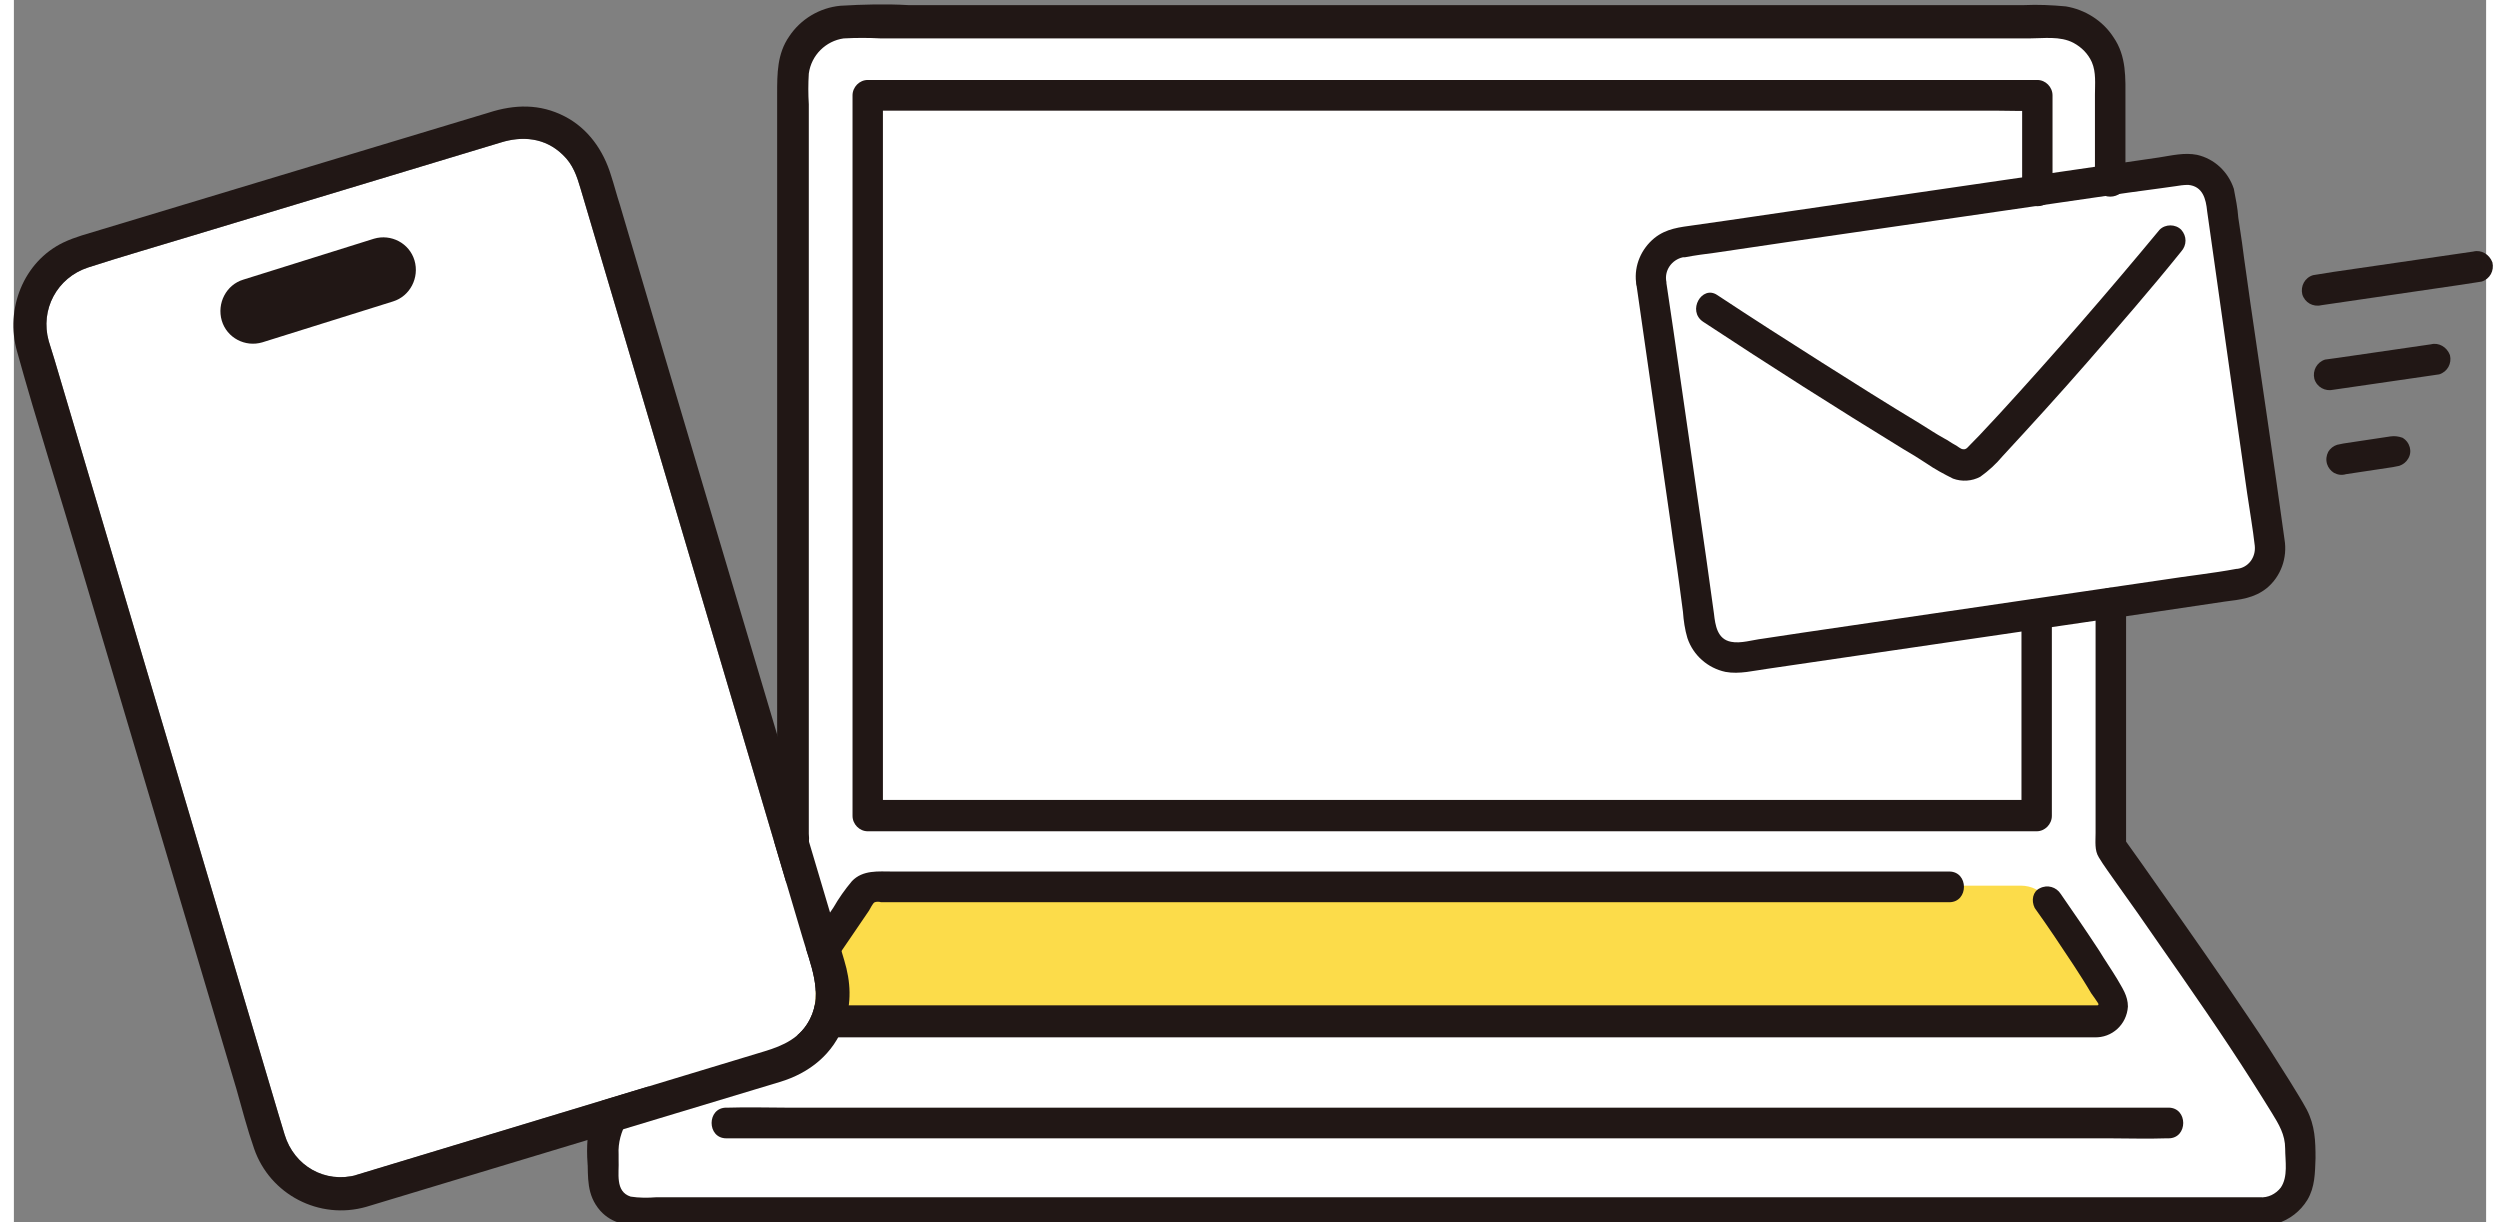 <?xml version="1.0" encoding="UTF-8"?>
<svg xmlns="http://www.w3.org/2000/svg" xmlns:xlink="http://www.w3.org/1999/xlink" width="90px" height="44px" viewBox="0 0 89 44" version="1.1">
<rect x="0" y="0" width="89" height="44" fill="#808080" stroke="none"/>
<g id="surface1">
<path style=" stroke:none;fill-rule:nonzero;fill:rgb(100%,100%,100%);fill-opacity:1;" d="M 28.07 23.98 C 28.07 17.301 28.07 8.43 28.07 2.789 C 28.07 1.684 28.961 0.785 30.055 0.785 L 73.504 0.762 C 74.602 0.762 75.492 1.66 75.492 2.766 C 75.492 10.344 75.492 22.668 75.492 30.523 C 77.066 32.758 80.418 37.434 82.086 40.27 C 82.246 40.543 82.336 40.867 82.336 41.191 C 82.336 41.488 82.336 41.836 82.336 42.203 C 82.336 42.965 81.719 43.586 80.969 43.586 L 22.387 43.586 C 21.746 43.586 21.246 43.055 21.246 42.434 C 21.246 40.637 21.246 42.965 21.246 41.211 C 21.246 40.891 21.336 40.566 21.496 40.27 C 23.164 37.387 26.539 32.574 28.094 30.363 C 28.07 28.773 28.07 26.539 28.07 23.98 Z M 28.07 23.98 "/>
<path style=" stroke:none;fill-rule:nonzero;fill:rgb(100%,100%,100%);fill-opacity:1;" d="M 58.898 10.137 C 59.449 13.914 60.133 18.797 60.68 22.598 C 60.77 23.289 61.41 23.773 62.094 23.684 C 66.43 23.059 75.648 21.699 80.191 21.031 C 80.875 20.941 81.355 20.297 81.266 19.605 C 80.715 15.805 80.008 10.918 79.484 7.141 C 79.391 6.449 78.754 5.965 78.07 6.059 C 74.258 6.613 64.219 8.086 59.973 8.707 C 59.266 8.801 58.785 9.445 58.898 10.137 Z M 58.898 10.137 "/>
<path style=" stroke:none;fill-rule:nonzero;fill:rgb(98.824%,86.275%,29.02%);fill-opacity:1;" d="M 72.25 31.883 C 72.637 31.883 73.004 32.066 73.23 32.414 C 73.984 33.496 74.781 34.672 75.492 35.844 C 75.648 36.121 75.582 36.469 75.309 36.652 C 75.215 36.719 75.102 36.742 75.012 36.742 L 28.57 36.742 C 28.25 36.742 28 36.488 28 36.168 C 28 36.051 28.023 35.961 28.094 35.867 C 28.801 34.715 29.621 33.52 30.352 32.438 C 30.578 32.113 30.945 31.93 31.332 31.93 C 39.891 31.883 63.668 31.883 72.25 31.883 "/>
<path style=" stroke:none;fill-rule:nonzero;fill:rgb(12.941%,9.02%,8.235%);fill-opacity:1;" d="M 72.75 32.688 C 73.23 33.355 73.688 34.047 74.145 34.738 C 74.371 35.086 74.578 35.406 74.781 35.754 C 74.852 35.844 74.988 36.051 75.035 36.121 C 75.059 36.168 75.035 36.191 75.012 36.191 C 74.988 36.191 74.875 36.191 74.828 36.191 L 28.867 36.191 C 28.777 36.191 28.664 36.191 28.57 36.191 C 28.57 36.191 28.527 36.121 28.547 36.191 C 28.547 36.098 28.664 35.961 28.73 35.867 C 29.188 35.152 29.645 34.441 30.125 33.75 C 30.352 33.426 30.559 33.105 30.785 32.781 C 30.832 32.711 30.922 32.504 30.992 32.48 C 31.059 32.457 31.148 32.457 31.219 32.48 L 69.672 32.48 C 70.379 32.48 70.379 31.375 69.672 31.375 L 31.629 31.375 C 31.129 31.375 30.559 31.309 30.168 31.723 C 29.918 32.02 29.691 32.344 29.508 32.664 C 29.258 33.035 29.027 33.379 28.777 33.75 C 28.547 34.094 28.32 34.418 28.113 34.762 C 27.887 35.109 27.59 35.477 27.477 35.867 C 27.316 36.488 27.66 37.113 28.273 37.297 C 28.367 37.32 28.457 37.344 28.547 37.344 C 28.891 37.367 29.234 37.344 29.574 37.344 L 74.465 37.344 C 74.602 37.344 74.762 37.344 74.898 37.344 C 75.535 37.367 76.062 36.883 76.105 36.238 C 76.105 35.844 75.902 35.57 75.719 35.246 C 75.512 34.902 75.285 34.578 75.078 34.234 C 74.625 33.543 74.168 32.875 73.688 32.184 C 73.527 31.93 73.207 31.836 72.934 31.977 C 72.684 32.09 72.613 32.414 72.75 32.688 Z M 72.75 32.688 "/>
<path style=" stroke:none;fill-rule:nonzero;fill:rgb(12.941%,9.02%,8.235%);fill-opacity:1;" d="M 72.273 22.094 C 72.273 24.512 72.273 26.93 72.273 29.348 L 72.82 28.797 C 70.766 28.797 68.711 28.797 66.66 28.797 L 30.738 28.797 L 31.285 29.348 C 31.285 27.066 31.285 24.789 31.285 22.531 C 31.285 18.176 31.285 13.82 31.285 9.469 C 31.285 7.441 31.285 5.438 31.285 3.434 L 30.738 3.984 L 71.383 3.984 C 71.84 3.984 72.316 4.008 72.773 3.984 C 72.797 3.984 72.82 3.984 72.844 3.984 L 72.297 3.434 C 72.297 4.586 72.297 5.734 72.297 6.887 C 72.297 7.602 73.391 7.602 73.391 6.887 C 73.391 5.734 73.391 4.586 73.391 3.434 C 73.391 3.133 73.141 2.879 72.844 2.879 L 30.738 2.879 C 30.441 2.879 30.191 3.133 30.191 3.434 C 30.191 7.395 30.191 11.336 30.191 15.297 L 30.191 26.953 C 30.191 27.758 30.191 28.566 30.191 29.371 C 30.191 29.672 30.441 29.926 30.738 29.926 L 65.676 29.926 C 67.867 29.926 70.082 29.926 72.273 29.926 L 72.82 29.926 C 73.117 29.926 73.367 29.672 73.367 29.371 C 73.367 26.953 73.367 24.535 73.367 22.113 C 73.367 21.379 72.273 21.379 72.273 22.094 Z M 72.273 22.094 "/>
<path style=" stroke:none;fill-rule:nonzero;fill:rgb(12.941%,9.02%,8.235%);fill-opacity:1;" d="M 74.941 21.699 C 74.941 24.211 74.941 26.723 74.941 29.234 C 74.941 29.488 74.941 29.742 74.941 29.992 C 74.941 30.293 74.898 30.617 75.059 30.867 C 75.238 31.168 75.469 31.469 75.672 31.766 C 76.199 32.504 76.723 33.242 77.227 33.98 C 78.367 35.613 79.508 37.25 80.578 38.934 C 80.809 39.301 81.059 39.691 81.285 40.062 C 81.539 40.477 81.766 40.844 81.766 41.352 C 81.766 41.789 81.879 42.363 81.605 42.758 C 81.422 42.988 81.148 43.125 80.852 43.102 C 79.301 43.102 77.75 43.102 76.199 43.102 L 23.117 43.102 C 22.82 43.125 22.5 43.125 22.203 43.078 C 21.633 42.895 21.793 42.227 21.77 41.766 C 21.77 41.488 21.566 41.258 21.293 41.211 C 21.02 41.168 20.766 41.352 20.699 41.605 C 20.676 41.719 20.676 41.836 20.676 41.949 L 21.77 41.949 C 21.77 41.812 21.77 41.695 21.77 41.559 C 21.746 41.145 21.863 40.73 22.066 40.383 C 22.457 39.738 22.844 39.117 23.254 38.473 C 24.191 37.02 25.148 35.59 26.129 34.188 C 26.586 33.543 27.02 32.895 27.477 32.25 C 27.68 31.977 27.887 31.676 28.07 31.398 C 28.273 31.168 28.434 30.914 28.57 30.641 C 28.617 30.43 28.641 30.223 28.617 30.016 L 28.617 29.371 C 28.617 28.934 28.617 28.473 28.617 28.035 C 28.617 26.977 28.617 25.938 28.617 24.879 C 28.617 21.008 28.617 17.141 28.617 13.246 C 28.617 11.336 28.617 9.445 28.617 7.531 C 28.617 6.68 28.617 5.805 28.617 4.953 C 28.617 4.562 28.617 4.148 28.617 3.754 C 28.594 3.387 28.594 3.02 28.617 2.648 C 28.707 1.98 29.234 1.473 29.871 1.383 C 30.328 1.359 30.762 1.359 31.219 1.383 L 72.547 1.383 C 73.07 1.383 73.664 1.289 74.145 1.543 C 74.441 1.703 74.668 1.934 74.805 2.234 C 74.965 2.602 74.918 3.02 74.918 3.41 L 74.918 6.543 C 74.918 7.258 76.016 7.258 76.016 6.543 L 76.016 3.617 C 76.016 2.809 76.062 2.027 75.582 1.336 C 75.195 0.738 74.555 0.344 73.871 0.23 C 73.367 0.184 72.867 0.16 72.363 0.184 L 32.199 0.184 C 31.379 0.137 30.559 0.16 29.758 0.207 C 29.004 0.277 28.32 0.691 27.91 1.312 C 27.477 1.934 27.477 2.648 27.477 3.387 C 27.477 4.859 27.477 6.336 27.477 7.785 C 27.477 14.582 27.477 21.402 27.477 28.195 C 27.477 28.91 27.477 29.625 27.477 30.34 L 27.543 30.062 C 25.398 33.125 23.207 36.191 21.293 39.395 C 20.996 39.898 20.699 40.383 20.652 41.004 C 20.629 41.305 20.629 41.582 20.652 41.879 C 20.652 42.18 20.902 42.434 21.199 42.434 C 21.496 42.434 21.746 42.18 21.746 41.879 C 21.746 41.789 21.77 41.535 21.727 41.836 L 20.652 41.695 C 20.676 42.387 20.605 43.008 21.109 43.586 C 21.543 44.07 22.137 44.137 22.73 44.137 L 80.238 44.137 C 80.648 44.16 81.059 44.137 81.469 44.047 C 81.926 43.906 82.312 43.609 82.566 43.195 C 82.84 42.734 82.84 42.227 82.859 41.695 C 82.859 41.074 82.84 40.52 82.543 39.945 C 82.359 39.602 82.133 39.254 81.926 38.91 C 81.445 38.148 80.969 37.387 80.465 36.652 C 79.414 35.086 78.32 33.52 77.227 31.977 C 76.812 31.375 76.379 30.777 75.969 30.199 L 76.039 30.477 C 76.039 27.527 76.039 24.582 76.039 21.656 C 76.039 20.988 74.941 20.988 74.941 21.699 Z M 74.941 21.699 "/>
<path style=" stroke:none;fill-rule:nonzero;fill:rgb(12.941%,9.02%,8.235%);fill-opacity:1;" d="M 77.566 39.875 L 27.773 39.875 C 27.09 39.875 26.426 39.852 25.742 39.875 C 25.719 39.875 25.672 39.875 25.648 39.875 C 24.941 39.875 24.941 40.98 25.648 40.98 L 75.445 40.98 C 76.129 40.98 76.793 41.004 77.477 40.98 C 77.5 40.98 77.543 40.98 77.566 40.98 C 78.273 40.98 78.273 39.875 77.566 39.875 Z M 77.566 39.875 "/>
<path style=" stroke:none;fill-rule:nonzero;fill:rgb(12.941%,9.02%,8.235%);fill-opacity:1;" d="M 58.422 10.32 C 58.832 13.176 59.242 16.035 59.652 18.891 C 59.742 19.582 59.859 20.297 59.949 20.988 L 60.086 22.023 C 60.109 22.344 60.156 22.668 60.246 22.969 C 60.453 23.59 60.977 24.051 61.617 24.188 C 62.117 24.281 62.641 24.141 63.145 24.074 L 76.652 22.094 L 79.598 21.656 C 80.145 21.586 80.648 21.539 81.105 21.172 C 81.605 20.758 81.855 20.09 81.742 19.418 C 81.355 16.586 80.922 13.73 80.512 10.895 C 80.418 10.184 80.305 9.469 80.215 8.754 L 80.078 7.832 C 80.055 7.488 79.984 7.141 79.918 6.797 C 79.711 6.172 79.211 5.715 78.594 5.574 C 78.137 5.484 77.68 5.598 77.227 5.668 L 71.543 6.496 L 64.742 7.488 L 61.754 7.926 L 60.473 8.109 C 59.973 8.18 59.492 8.223 59.059 8.57 C 58.582 8.961 58.328 9.559 58.398 10.16 C 58.398 10.457 58.648 10.711 58.945 10.711 C 59.242 10.711 59.492 10.457 59.492 10.16 C 59.402 9.746 59.676 9.352 60.086 9.262 C 60.109 9.262 60.133 9.262 60.156 9.262 C 60.52 9.191 60.887 9.145 61.25 9.098 L 63.898 8.707 L 70.266 7.785 L 76.129 6.934 L 77.316 6.773 L 77.816 6.703 C 77.953 6.68 78.113 6.656 78.273 6.656 C 78.801 6.703 78.914 7.164 78.957 7.602 C 79.051 8.246 79.141 8.891 79.234 9.559 C 79.621 12.301 80.008 15.043 80.398 17.762 C 80.488 18.383 80.602 19.027 80.672 19.648 C 80.715 20.066 80.441 20.434 80.031 20.48 C 80.031 20.48 80.008 20.48 80.008 20.48 C 79.141 20.641 78.25 20.734 77.383 20.871 L 64.332 22.785 L 62.961 22.992 C 62.598 23.035 62.164 23.176 61.82 23.105 C 61.32 23.012 61.25 22.508 61.203 22.094 C 61.113 21.445 61.023 20.777 60.93 20.133 C 60.543 17.395 60.133 14.629 59.742 11.887 L 59.469 10.043 C 59.379 9.746 59.082 9.582 58.785 9.652 C 58.512 9.723 58.352 10.02 58.422 10.32 Z M 58.422 10.32 "/>
<path style=" stroke:none;fill-rule:nonzero;fill:rgb(12.941%,9.02%,8.235%);fill-opacity:1;" d="M 60.816 11.586 C 63.191 13.152 65.586 14.676 68.027 16.172 C 68.301 16.332 68.574 16.496 68.848 16.68 C 69.145 16.887 69.488 17.07 69.809 17.23 C 70.129 17.348 70.492 17.324 70.789 17.164 C 71.086 16.953 71.359 16.703 71.59 16.426 C 72.613 15.32 73.641 14.191 74.645 13.039 C 75.785 11.727 76.93 10.414 78.023 9.055 C 78.23 8.824 78.23 8.5 78.023 8.27 C 77.816 8.062 77.453 8.062 77.246 8.27 C 75.375 10.527 73.461 12.738 71.473 14.906 C 71.246 15.156 70.996 15.41 70.766 15.664 C 70.652 15.781 70.539 15.895 70.426 16.012 C 70.355 16.078 70.289 16.195 70.172 16.172 C 70.082 16.172 69.969 16.055 69.875 16.012 C 69.738 15.941 69.625 15.848 69.488 15.781 C 69.191 15.617 68.918 15.434 68.621 15.25 C 67.434 14.535 66.27 13.801 65.105 13.062 C 63.828 12.254 62.574 11.449 61.32 10.621 C 60.77 10.25 60.223 11.195 60.816 11.586 Z M 60.816 11.586 "/>
<path style=" stroke:none;fill-rule:nonzero;fill:rgb(12.941%,9.02%,8.235%);fill-opacity:1;" d="M 88.543 9.055 L 83.5 9.789 L 82.77 9.906 C 82.473 9.996 82.312 10.297 82.383 10.598 C 82.473 10.895 82.77 11.059 83.066 10.988 L 88.109 10.25 L 88.84 10.137 C 89.137 10.043 89.297 9.746 89.227 9.445 C 89.113 9.145 88.816 8.984 88.543 9.055 Z M 88.543 9.055 "/>
<path style=" stroke:none;fill-rule:nonzero;fill:rgb(12.941%,9.02%,8.235%);fill-opacity:1;" d="M 87.016 12.395 L 83.684 12.879 L 83.203 12.945 C 82.906 13.039 82.746 13.34 82.816 13.637 C 82.906 13.938 83.203 14.098 83.5 14.031 L 86.832 13.547 L 87.312 13.477 C 87.609 13.383 87.77 13.086 87.699 12.785 C 87.586 12.484 87.289 12.324 87.016 12.395 Z M 87.016 12.395 "/>
<path style=" stroke:none;fill-rule:nonzero;fill:rgb(12.941%,9.02%,8.235%);fill-opacity:1;" d="M 85.555 15.711 L 83.867 15.965 L 83.637 16.012 C 83.5 16.055 83.387 16.148 83.316 16.266 C 83.25 16.402 83.227 16.539 83.273 16.703 C 83.316 16.84 83.41 16.953 83.523 17.023 C 83.66 17.094 83.797 17.117 83.957 17.07 L 85.645 16.816 L 85.875 16.77 C 86.012 16.723 86.125 16.633 86.191 16.516 C 86.352 16.266 86.262 15.918 85.988 15.758 C 85.852 15.711 85.715 15.688 85.555 15.711 Z M 85.555 15.711 "/>
<path style=" stroke:none;fill-rule:nonzero;fill:rgb(100%,100%,100%);fill-opacity:1;" d="M 12.348 42.297 C 11.203 42.617 10.086 41.973 9.746 40.844 C 9.676 40.59 9.586 40.336 9.516 40.082 L 1.461 12.945 C 1.391 12.715 1.324 12.508 1.254 12.277 C 0.938 11.148 1.551 9.996 2.672 9.629 C 3.879 9.238 5.09 8.891 6.297 8.523 L 17.504 5.137 C 18.301 4.883 19.125 4.953 19.762 5.574 C 20.129 5.922 20.266 6.336 20.402 6.797 L 28.391 33.75 C 28.664 34.691 29.141 35.73 28.664 36.676 C 28.32 37.367 27.703 37.641 27.02 37.848 Z M 12.348 42.297 "/>
<path style=" stroke:none;fill-rule:nonzero;fill:rgb(12.941%,9.02%,8.235%);fill-opacity:1;" d="M 12.688 43.445 L 27.566 38.953 C 28.641 38.633 29.508 37.941 29.895 36.859 C 30.168 36.098 30.125 35.34 29.895 34.578 L 27.203 25.523 C 25.855 20.988 24.508 16.473 23.164 11.934 L 21.816 7.371 C 21.703 7.027 21.609 6.656 21.496 6.312 C 21.223 5.414 20.676 4.629 19.832 4.191 C 18.941 3.73 18.027 3.754 17.094 4.055 L 3.125 8.27 C 2.672 8.41 2.215 8.523 1.781 8.73 C 0.344 9.422 -0.32 11.125 0.113 12.648 C 0.82 15.203 1.645 17.762 2.395 20.316 L 8.012 39.207 C 8.215 39.922 8.398 40.637 8.648 41.352 C 9.219 43.008 11 43.93 12.688 43.445 C 13.418 43.238 13.074 42.09 12.348 42.297 C 11.203 42.617 10.086 41.973 9.746 40.844 C 9.676 40.59 9.586 40.336 9.516 40.082 L 1.461 12.945 C 1.391 12.715 1.324 12.508 1.254 12.277 C 0.938 11.148 1.551 9.996 2.672 9.629 C 3.879 9.238 5.09 8.891 6.297 8.523 L 17.504 5.137 C 18.301 4.883 19.125 4.953 19.762 5.574 C 20.129 5.922 20.266 6.336 20.402 6.797 L 28.391 33.75 C 28.664 34.691 29.141 35.73 28.664 36.676 C 28.32 37.367 27.703 37.641 27.02 37.848 L 12.324 42.297 C 11.617 42.527 11.957 43.676 12.688 43.445 Z M 12.688 43.445 "/>
<path style=" stroke:none;fill-rule:nonzero;fill:rgb(12.941%,9.02%,8.235%);fill-opacity:1;" d="M 8.262 10.066 L 12.961 8.594 C 13.578 8.41 14.238 8.754 14.422 9.375 C 14.605 9.996 14.262 10.664 13.648 10.852 L 8.945 12.324 C 8.328 12.508 7.668 12.164 7.484 11.543 C 7.301 10.918 7.645 10.25 8.262 10.066 Z M 8.262 10.066 "/>
</g>
</svg>
